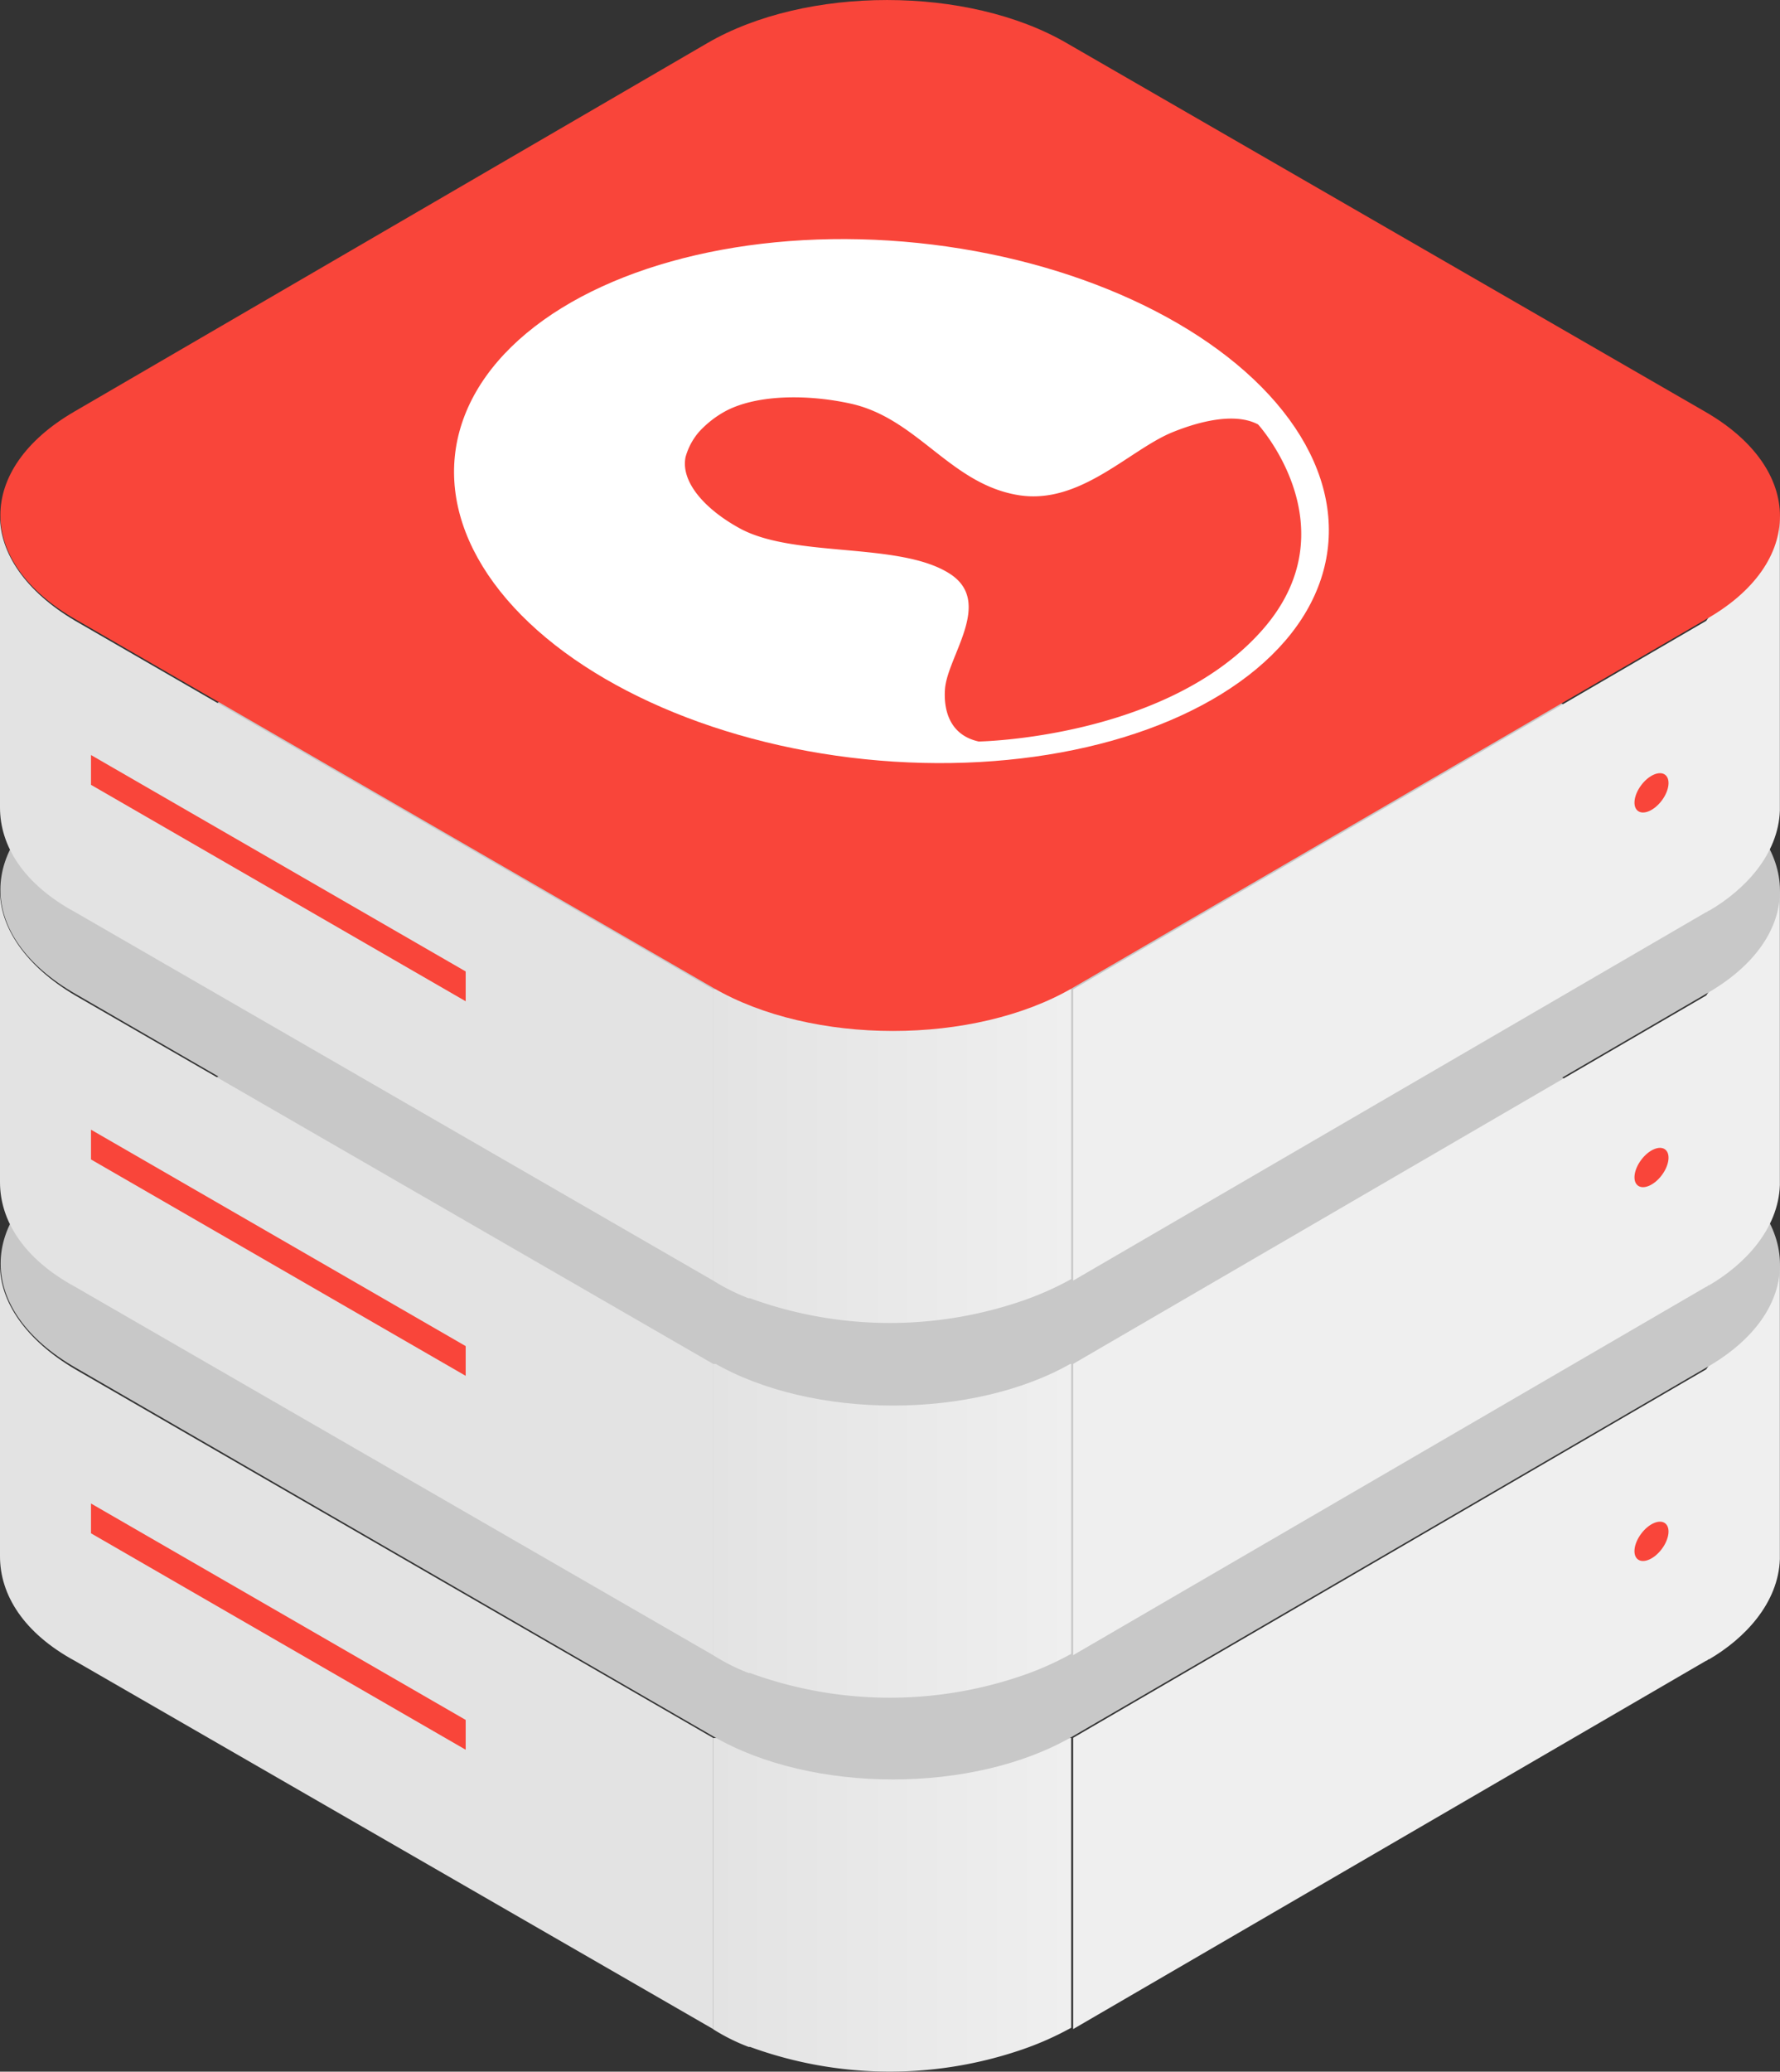 <?xml version="1.0" encoding="UTF-8"?> <svg xmlns="http://www.w3.org/2000/svg" xmlns:xlink="http://www.w3.org/1999/xlink" width="140" height="162.877" viewBox="0 0 140 162.877"><rect x="0" y="0" width="140" height="162.877" fill="#333333" stroke="none"/><defs><linearGradient id="a" y1="0.5" x2="1" y2="0.5" gradientUnits="objectBoundingBox"><stop offset="0" stop-color="#e3e3e3"></stop><stop offset="1" stop-color="#efefef"></stop></linearGradient><linearGradient id="b" y1="0.5" x2="1" y2="0.5" xlink:href="#a"></linearGradient><linearGradient id="c" y1="0.5" x2="1" y2="0.5" xlink:href="#a"></linearGradient></defs><g transform="translate(0 58.846)"><path d="M176.93,185.192l-49.79,28.971v22.9L176.93,208.1c.113,0,.113-.113.232-.113,2.782-1.62,5.444-4.4,5.563-7.88V177Z" transform="translate(-42.735 -136.379)" fill="#efefef"></path><path d="M5.922,185.192C1.992,182.875,0,179.861,0,177v22.9c0,3.014,1.852,6.028,5.908,8.225L56.1,237.067v-22.89Z" transform="translate(0 -136.379)" fill="#e3e3e3"></path><path d="M112.655,233H84.5v22.9a15.519,15.519,0,0,0,2.782,1.387h.113a32.058,32.058,0,0,0,21.324.232,23.969,23.969,0,0,0,3.937-1.739Z" transform="translate(-28.403 -155.202)" fill="url(#a)"></path><path d="M134.128,148.175,83.952,119.2c-7.767-4.521-20.507-4.521-28.274,0L5.888,148.175C-1.88,152.689-1.88,159.992,6,164.513l50.122,28.965C63.884,198,76.63,198,84.4,193.477l49.79-28.965C141.981,160.1,141.981,152.689,134.128,148.175Z" transform="translate(-0.026 -115.812)" fill="#c8c8c8"></path></g><g transform="translate(0 29.456)"><path d="M176.93,140.9l-49.79,28.965v22.9l49.79-28.965c.113,0,.113-.119.232-.119,2.782-1.62,5.444-4.4,5.563-7.88V132.67Z" transform="translate(-42.735 -92.089)" fill="#efefef"></path><path d="M5.922,140.9C1.992,138.578,0,135.545,0,132.67v22.91c0,3.007,1.852,6.021,5.908,8.225L56.1,192.77v-22.9Z" transform="translate(0 -92.089)" fill="#e3e3e3"></path><path d="M112.655,188.7H84.5v22.9A15.562,15.562,0,0,0,87.282,213h.113a32.058,32.058,0,0,0,21.324.232,23.966,23.966,0,0,0,3.937-1.739Z" transform="translate(-28.403 -110.922)" fill="url(#b)"></path><path d="M134.118,103.9l-50.2-28.965c-7.767-4.521-20.507-4.521-28.274,0L5.858,103.9c-7.767,4.521-7.767,11.817.113,16.338l50.142,28.971c7.761,4.514,20.507,4.514,28.274,0l49.79-28.971C141.971,115.834,141.971,108.419,134.118,103.9Z" transform="translate(-0.016 -71.542)" fill="#c8c8c8"></path></g><path d="M40.249,180.312,10.78,163.3V160.96l29.469,17.015Z" transform="translate(-3.623 -72.142)" fill="#f9453a"></path><ellipse cx="1.779" cy="1.009" rx="1.779" ry="1.009" transform="translate(128.018 92.607) rotate(-53.05)" fill="#f9453a"></ellipse><path d="M176.93,96.535l-49.79,28.971v22.9l49.79-28.971c.113,0,.113-.113.232-.113,2.782-1.62,5.444-4.4,5.563-7.88V88.31Z" transform="translate(-42.735 -47.722)" fill="#efefef"></path><path d="M5.922,96.535C1.992,94.218,0,91.2,0,88.31v22.9c0,3.014,1.852,6.028,5.908,8.225L56.1,148.41v-22.9Z" transform="translate(0 -47.722)" fill="#e3e3e3"></path><path d="M112.655,144.34H84.5v22.9a15.522,15.522,0,0,0,2.782,1.387h.113a32.058,32.058,0,0,0,21.324.232,23.963,23.963,0,0,0,3.937-1.739Z" transform="translate(-28.403 -66.556)" fill="url(#c)"></path><path d="M134.118,59.535l-50.2-28.971c-7.767-4.521-20.507-4.521-28.274,0L5.858,59.535C-1.91,64.049-1.91,71.352,5.97,75.873l50.142,28.965c7.761,4.521,20.507,4.521,28.274,0l49.79-28.965C141.971,71.464,141.971,64.049,134.118,59.535Z" transform="translate(-0.016 -27.172)" fill="#f9453a"></path><path d="M40.249,135.949,10.78,118.933V116.59l29.469,17.015Z" transform="translate(-3.623 -57.228)" fill="#f9453a"></path><ellipse cx="1.779" cy="1.009" rx="1.779" ry="1.009" transform="translate(128.018 63.15) rotate(-53.05)" fill="#f9453a"></ellipse><path d="M40.249,224.589,10.78,207.573V205.23l29.469,17.015Z" transform="translate(-3.623 -87.022)" fill="#f9453a"></path><ellipse cx="1.779" cy="1.009" rx="1.779" ry="1.009" transform="translate(128.017 121.998) rotate(-53.05)" fill="#f9453a"></ellipse><ellipse cx="20.401" cy="34.521" rx="20.401" ry="34.521" transform="translate(33.685 56.154) rotate(-84.12)" fill="#fff"></ellipse><path d="M126.224,76.36c-1.939-1.029-4.972-.12-6.858.664-3.366,1.441-7.176,5.65-11.95,4.9-5.411-.856-7.966-6.061-13.277-7.21-3.319-.724-7.23-.717-9.712.551a7.966,7.966,0,0,0-2.158,1.66l.033-.04a5.145,5.145,0,0,0-1.109,2.038c-.4,1.992,1.587,4.149,4.282,5.616,4.3,2.337,12.567,1.029,16.5,3.558,3.465,2.224-.193,6.486-.378,9.075-.106,1.454.246,3.585,2.655,4.116,0,0,14.791-.239,22.306-8.77C133.633,84.486,126.224,76.36,126.224,76.36Z" transform="translate(-27.273 -42.989)" fill="#f9453a"></path></svg> 